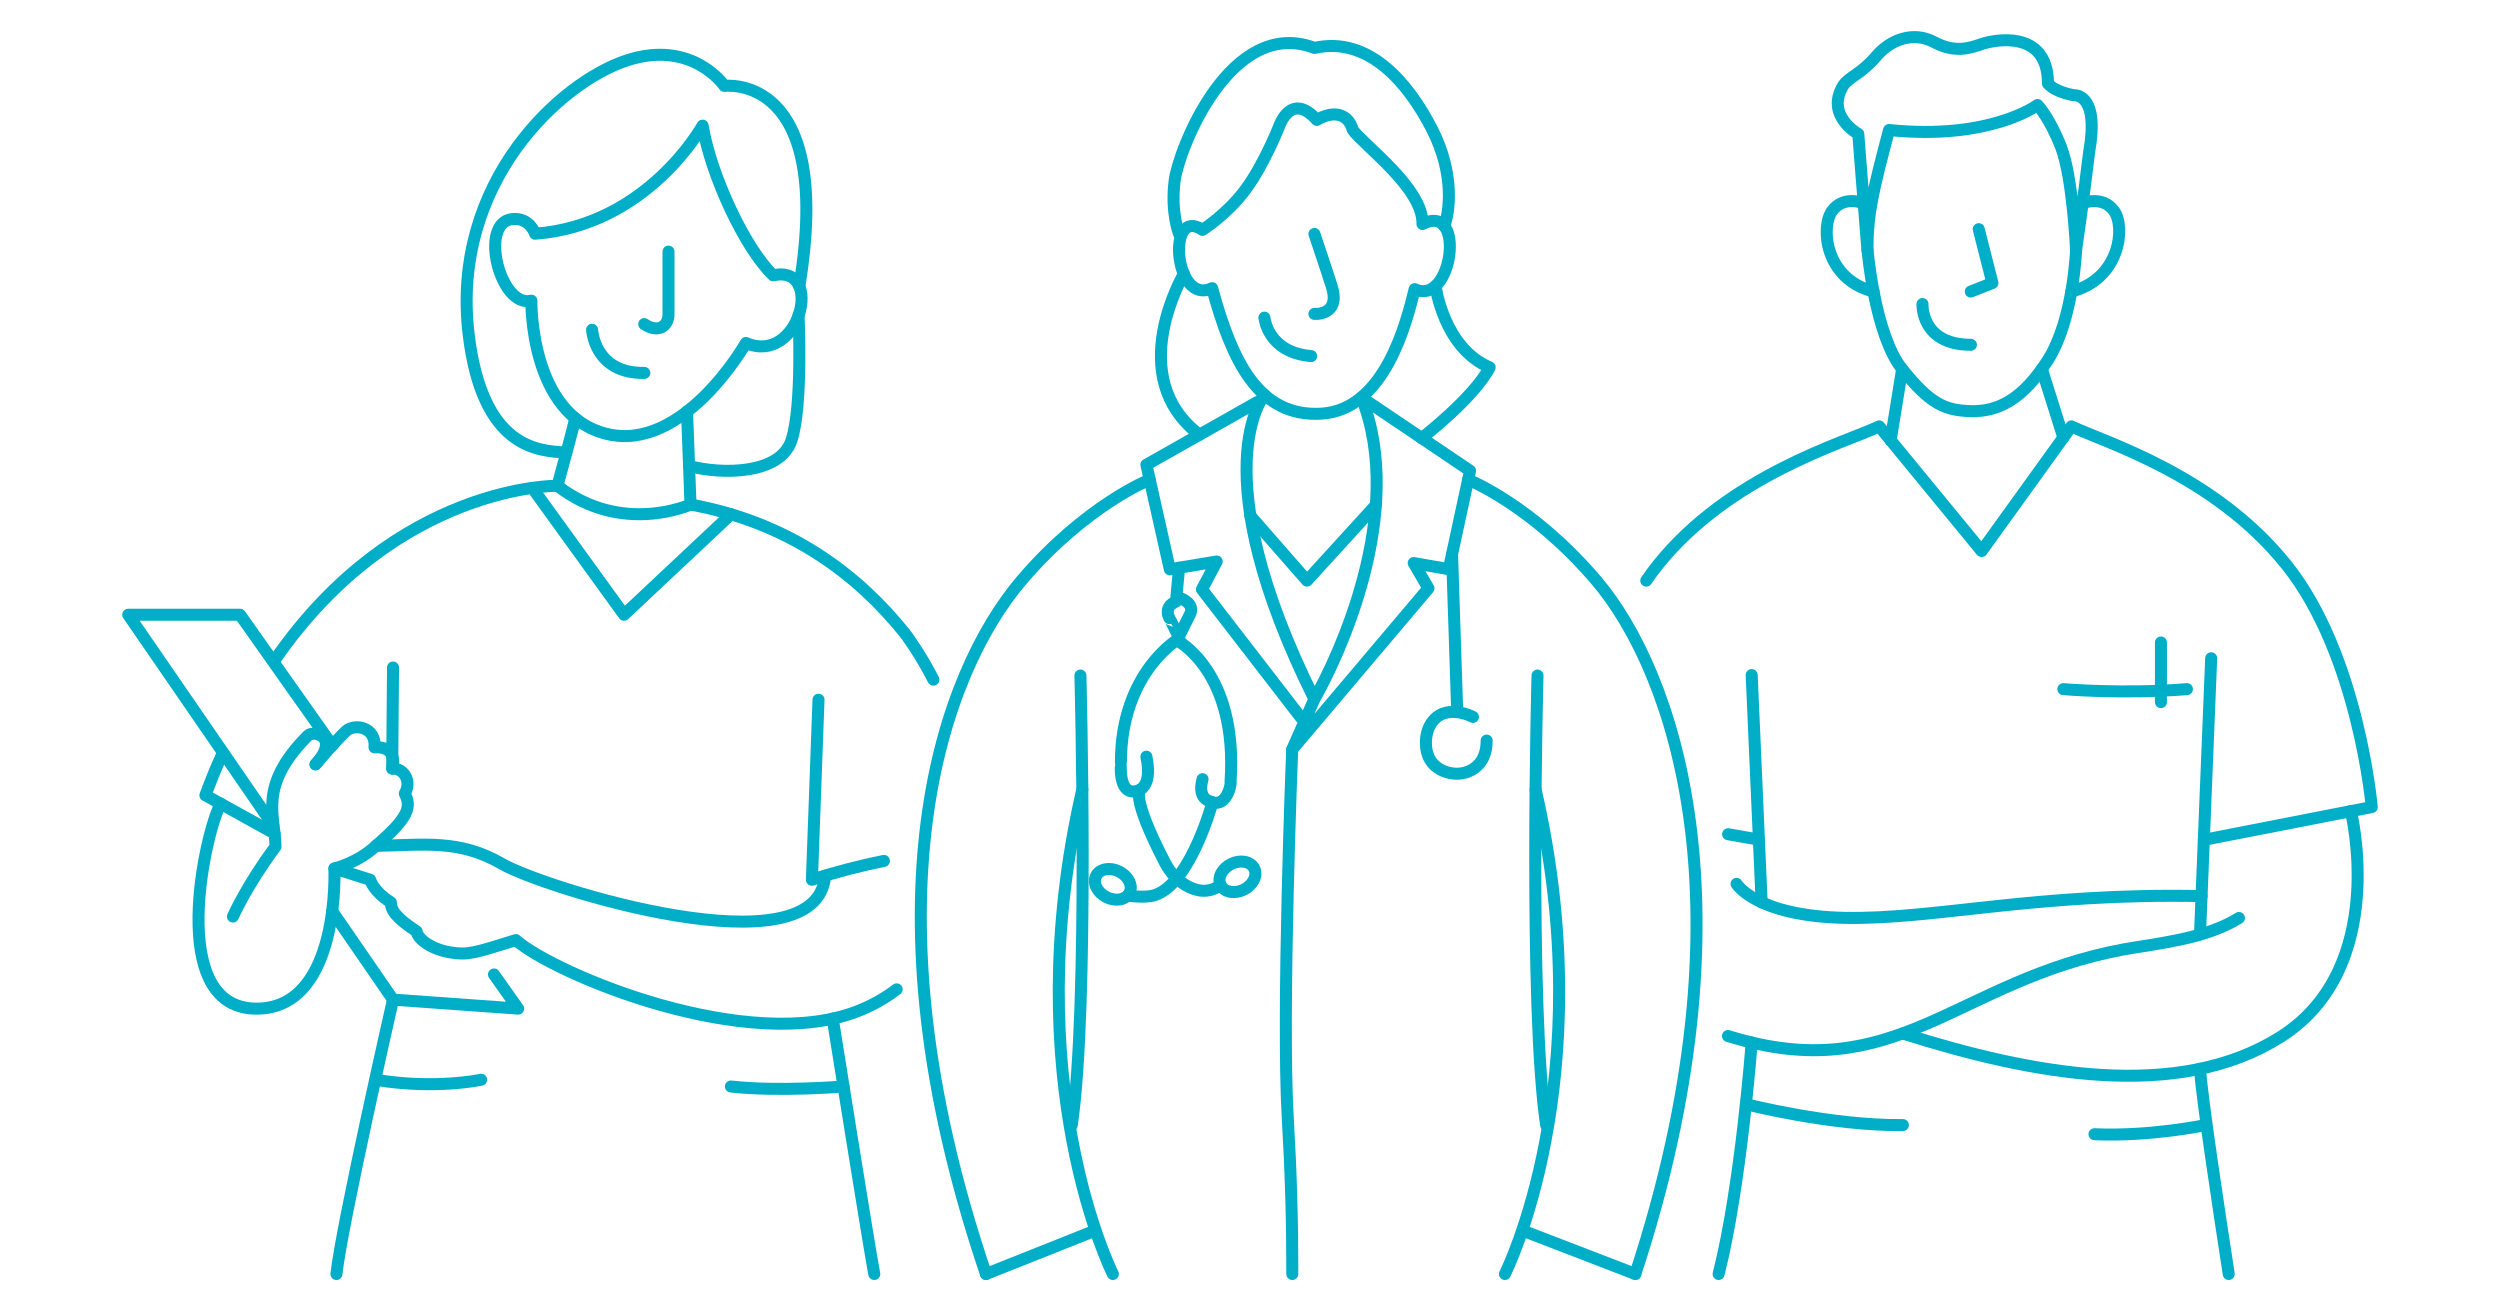 <svg width="246" height="128" viewBox="0 0 246 128" fill="none" xmlns="http://www.w3.org/2000/svg">
<path d="M69.129 12.367C69.129 12.367 63.747 22.172 52.654 22.999C52.654 22.999 52.145 21.391 50.418 21.556C47.083 21.864 49.2 30.344 52.287 29.587C52.287 29.587 52.086 40.811 59.679 42.691C67.272 44.572 73.398 33.75 73.398 33.75C78.696 36.033 81.192 25.98 76.083 27.091C73.303 24.454 69.933 17.192 69.14 12.367H69.129Z" stroke="#00AEC8" stroke-width="1.183" stroke-linecap="round" stroke-linejoin="round"/>
<path d="M78.649 28.191C82.162 7.045 71.281 8.452 71.281 8.452C71.281 8.452 68.147 3.828 61.678 5.945C55.208 8.062 44.327 17.902 46.113 32.887C47.462 44.205 53.032 44.335 55.528 44.524" stroke="#00AEC8" stroke-width="1.183" stroke-linecap="round" stroke-linejoin="round"/>
<path d="M67.603 40.48L67.946 49.645C67.946 49.645 61.193 52.732 54.853 47.8C56.556 41.579 56.604 41.154 56.604 41.154" stroke="#00AEC8" stroke-width="1.183" stroke-linecap="round" stroke-linejoin="round"/>
<path d="M65.781 24.762C65.781 24.762 65.781 30.107 65.781 30.935C65.781 32.071 64.776 32.828 63.392 31.893" stroke="#00AEC8" stroke-width="1.183" stroke-linecap="round" stroke-linejoin="round"/>
<path d="M58.26 32.449C58.26 32.449 58.484 36.778 63.404 36.695" stroke="#00AEC8" stroke-width="1.183" stroke-linecap="round" stroke-linejoin="round"/>
<path d="M78.578 30.994C78.578 30.994 79.004 39.959 77.88 43.33C76.757 46.712 70.997 46.712 67.804 45.849" stroke="#00AEC8" stroke-width="1.183" stroke-linecap="round" stroke-linejoin="round"/>
<path d="M86.975 84.712C84.728 85.173 82.315 85.777 79.891 86.569L80.541 68.852" stroke="#00AEC8" stroke-width="1.183" stroke-linecap="round" stroke-linejoin="round"/>
<path d="M67.946 49.645C77.75 51.431 84.492 56.611 89.092 62.383C89.092 62.383 90.559 64.334 91.848 66.877" stroke="#00AEC8" stroke-width="1.183" stroke-linecap="round" stroke-linejoin="round"/>
<path d="M21.821 74.328C21.17 75.747 20.804 76.682 20.212 78.255L27.013 82.016" stroke="#00AEC8" stroke-width="1.183" stroke-linecap="round" stroke-linejoin="round"/>
<path d="M54.853 47.8C54.853 47.8 39.1 47.564 27.107 64.843" stroke="#00AEC8" stroke-width="1.183" stroke-linecap="round" stroke-linejoin="round"/>
<path d="M71.931 50.603L61.405 60.491L52.382 48.013" stroke="#00AEC8" stroke-width="1.183" stroke-linecap="round" stroke-linejoin="round"/>
<path d="M88.229 97.355C87.224 98.124 86.065 98.81 84.704 99.378C73.788 103.931 54.558 95.853 50.761 92.506C46.598 93.807 46.042 93.996 44.292 93.713C42.53 93.429 41.111 92.447 40.992 91.643C38.922 90.283 38.461 89.538 38.461 88.793C36.699 87.681 36.427 86.569 36.427 86.569L32.914 85.457C32.914 85.457 35.221 84.901 36.983 83.234C41.796 83.139 45.214 82.583 49.377 84.996C53.446 87.362 80.459 95.829 81.192 86.167" stroke="#00AEC8" stroke-width="1.183" stroke-linecap="round" stroke-linejoin="round"/>
<path d="M22.921 90.188C22.921 90.188 24.269 87.125 27.107 83.317C27.107 80.348 25.286 77.391 30.312 72.365C30.833 71.844 33.529 72.46 31.046 75.215" stroke="#00AEC8" stroke-width="1.183" stroke-linecap="round" stroke-linejoin="round"/>
<path d="M31.046 75.215C31.046 75.215 33.234 72.672 34.062 71.927C34.878 71.182 37.03 71.513 36.853 73.536C38.118 73.465 38.97 74.056 38.603 75.629C39.75 75.594 40.531 76.859 39.833 78.089C40.46 79.355 40.342 80.36 36.995 83.222" stroke="#00AEC8" stroke-width="1.183" stroke-linecap="round" stroke-linejoin="round"/>
<path d="M38.674 65.683L38.591 75.629" stroke="#00AEC8" stroke-width="1.183" stroke-linecap="round" stroke-linejoin="round"/>
<path d="M32.903 85.457C32.903 85.457 33.529 98.975 25.487 99.248C16.073 99.567 20.283 81.507 21.726 79.083" stroke="#00AEC8" stroke-width="1.183" stroke-linecap="round" stroke-linejoin="round"/>
<path d="M33.104 125.361C33.648 120.441 38.674 98.372 38.674 98.372" stroke="#00AEC8" stroke-width="1.183" stroke-linecap="round" stroke-linejoin="round"/>
<path d="M81.937 100.229C81.937 100.229 85.603 123.244 86.029 125.361" stroke="#00AEC8" stroke-width="1.183" stroke-linecap="round" stroke-linejoin="round"/>
<path d="M83.013 106.911C83.013 106.911 76.603 107.444 71.92 106.911" stroke="#00AEC8" stroke-width="1.183" stroke-linecap="round" stroke-linejoin="round"/>
<path d="M47.343 106.249C47.343 106.249 42.825 107.231 36.947 106.249" stroke="#00AEC8" stroke-width="1.183" stroke-linecap="round" stroke-linejoin="round"/>
<path d="M32.69 89.668L38.674 98.361L50.986 99.248L48.609 95.889" stroke="#00AEC8" stroke-width="1.183" stroke-linecap="round" stroke-linejoin="round"/>
<path d="M32.702 73.347L23.618 60.491H12.619L26.883 81.223" stroke="#00AEC8" stroke-width="1.183" stroke-linecap="round" stroke-linejoin="round"/>
<path d="M118.317 22.621C118.317 22.621 120.777 21.083 122.598 18.6C124.419 16.104 125.85 12.473 125.85 12.473C125.85 12.473 126.997 8.925 129.576 11.799C131.385 10.747 132.722 11.326 133.1 12.757C134.058 14.188 140.066 18.505 139.972 22.041C144.324 19.83 142.917 30.226 139.203 28.451C138.434 31.609 136.293 40.326 130.025 40.704C123.757 41.083 121.179 35.347 119.275 28.357C115.537 30.155 114.745 20.232 118.317 22.609V22.621Z" stroke="#00AEC8" stroke-width="1.183" stroke-linecap="round" stroke-linejoin="round"/>
<path d="M116.022 23.023C116.022 23.023 115.182 20.906 115.584 17.784C115.987 14.661 121.108 1.593 129.351 4.715C134.685 3.52 138.576 8.168 140.894 12.674C143.212 17.18 142.609 20.989 142.112 22.242" stroke="#00AEC8" stroke-width="1.183" stroke-linecap="round" stroke-linejoin="round"/>
<path d="M129.339 23.023C129.339 23.023 130.652 26.914 131.054 28.215C131.799 30.592 130.096 30.935 129.339 30.888" stroke="#00AEC8" stroke-width="1.183" stroke-linecap="round" stroke-linejoin="round"/>
<path d="M124.419 31.255C124.419 31.255 124.715 34.684 129.02 35.039" stroke="#00AEC8" stroke-width="1.183" stroke-linecap="round" stroke-linejoin="round"/>
<path d="M124.419 38.859C124.419 38.859 118.127 46.251 129.339 68.793C131.586 64.855 138.481 50.414 133.964 39.108L144.655 46.322L142.562 56.008L139.108 55.405L140.563 57.889L127.151 73.749L129.339 68.781" stroke="#00AEC8" stroke-width="1.183" stroke-linecap="round" stroke-linejoin="round"/>
<path d="M123.036 50.769L128.606 57.132L135.383 49.705" stroke="#00AEC8" stroke-width="1.183" stroke-linecap="round" stroke-linejoin="round"/>
<path d="M123.721 39.557L112.805 45.731L115.111 56.02L119.724 55.251L118.269 57.995L128.003 70.603" stroke="#00AEC8" stroke-width="1.183" stroke-linecap="round" stroke-linejoin="round"/>
<path d="M127.151 73.772C127.151 73.772 126.111 99.662 126.714 109.951C127.033 115.391 127.175 120.512 127.163 125.361" stroke="#00AEC8" stroke-width="1.183" stroke-linecap="round" stroke-linejoin="round"/>
<path d="M116.495 26.95C116.495 26.95 110.511 37.062 118.021 42.774" stroke="#00AEC8" stroke-width="1.183" stroke-linecap="round" stroke-linejoin="round"/>
<path d="M141.261 28.156C141.261 28.156 142.041 34.223 146.583 36.151C145.034 39.155 139.889 43.117 139.889 43.117" stroke="#00AEC8" stroke-width="1.183" stroke-linecap="round" stroke-linejoin="round"/>
<path d="M113.125 47.197C113.125 47.197 106.821 49.705 100.493 57.144C92.806 66.191 84.539 88.497 97.016 125.361" stroke="#00AEC8" stroke-width="1.183" stroke-linecap="round" stroke-linejoin="round"/>
<path d="M106.312 66.475C106.312 66.475 107.187 99.141 105.461 110.708" stroke="#00AEC8" stroke-width="1.183" stroke-linecap="round" stroke-linejoin="round"/>
<path d="M97.028 125.361L107.578 121.163" stroke="#00AEC8" stroke-width="1.183" stroke-linecap="round" stroke-linejoin="round"/>
<path d="M106.502 77.687C99.89 106.332 109.506 125.361 109.506 125.361" stroke="#00AEC8" stroke-width="1.183" stroke-linecap="round" stroke-linejoin="round"/>
<path d="M144.466 47.197C144.466 47.197 150.77 49.705 157.097 57.144C164.702 66.097 172.803 89.206 160.917 125.361" stroke="#00AEC8" stroke-width="1.183" stroke-linecap="round" stroke-linejoin="round"/>
<path d="M151.29 66.475C151.29 66.475 150.415 99.141 152.141 110.708" stroke="#00AEC8" stroke-width="1.183" stroke-linecap="round" stroke-linejoin="round"/>
<path d="M160.917 125.361L150.024 121.163" stroke="#00AEC8" stroke-width="1.183" stroke-linecap="round" stroke-linejoin="round"/>
<path d="M151.101 77.687C157.712 106.332 148.085 125.361 148.085 125.361" stroke="#00AEC8" stroke-width="1.183" stroke-linecap="round" stroke-linejoin="round"/>
<path d="M116.022 55.866L115.715 59.202C115.715 59.202 114.473 59.604 115.064 60.822C115.1 60.81 116.046 62.821 116.046 62.821C116.046 62.821 110.286 66.108 110.298 75.05C110.31 75.085 110.002 78.125 111.682 77.864C111.682 77.864 113.515 77.864 112.805 74.458" stroke="#00AEC8" stroke-width="1.183" stroke-linecap="round" stroke-linejoin="round"/>
<path d="M112.202 77.699C112.202 77.699 111.197 78.266 114.65 84.913C115.123 85.824 115.821 86.605 116.696 87.113C117.642 87.669 118.884 87.988 120.102 87.089" stroke="#00AEC8" stroke-width="1.183" stroke-linecap="round" stroke-linejoin="round"/>
<path d="M122.392 87.539C123.304 87.084 123.762 86.152 123.415 85.456C123.068 84.761 122.048 84.565 121.136 85.02C120.224 85.475 119.766 86.407 120.113 87.103C120.459 87.798 121.48 87.994 122.392 87.539Z" stroke="#00AEC8" stroke-width="1.183" stroke-linecap="round" stroke-linejoin="round"/>
<path d="M111.144 87.861C111.499 87.17 111.051 86.232 110.145 85.767C109.238 85.301 108.216 85.485 107.861 86.176C107.506 86.868 107.953 87.806 108.86 88.271C109.766 88.736 110.789 88.553 111.144 87.861Z" stroke="#00AEC8" stroke-width="1.183" stroke-linecap="round" stroke-linejoin="round"/>
<path d="M116.14 58.859C116.14 58.859 117.69 59.379 117.063 60.514L115.809 63.01C115.809 63.01 121.841 66.037 121.084 76.942C121.19 76.989 120.788 79.367 119.322 78.953C119.405 78.858 117.725 78.929 118.328 76.67" stroke="#00AEC8" stroke-width="1.183" stroke-linecap="round" stroke-linejoin="round"/>
<path d="M119.31 78.953C119.31 78.953 116.815 88.166 112.841 88.213C112.841 88.213 112.226 88.296 110.984 88.13" stroke="#00AEC8" stroke-width="1.183" stroke-linecap="round" stroke-linejoin="round"/>
<path d="M142.881 54.542L143.39 70.059" stroke="#00AEC8" stroke-width="1.183" stroke-linecap="round" stroke-linejoin="round"/>
<path d="M144.939 70.544C144.939 70.544 142.124 69.053 140.776 71.265C140.528 71.667 140.397 72.128 140.338 72.59C140.232 73.524 140.338 75.132 142.006 75.854C142.917 76.244 143.957 76.244 144.821 75.759C145.554 75.345 146.287 74.517 146.287 72.874" stroke="#00AEC8" stroke-width="1.183" stroke-linecap="round" stroke-linejoin="round"/>
<path d="M194.707 22.55L196.055 27.848L193.926 28.688" stroke="#00AEC8" stroke-width="1.183" stroke-linecap="round" stroke-linejoin="round"/>
<path d="M189.172 29.918C189.172 29.918 188.982 33.927 193.938 33.927" stroke="#00AEC8" stroke-width="1.183" stroke-linecap="round" stroke-linejoin="round"/>
<path d="M200.49 10.333C200.49 10.333 195.854 13.822 185.884 12.793C184.275 18.872 183.755 21.06 183.755 24.62C182.915 14.094 182.856 13.183 182.856 13.183C182.856 13.183 179.568 11.373 181.378 8.405C181.957 7.565 183.175 7.246 184.595 5.566C186.014 3.887 188.261 3.047 190.319 4.147C192.377 5.247 193.855 4.727 194.99 4.336C196.114 3.946 201.519 2.787 201.519 8.216C202.288 9.114 204.097 9.375 204.097 9.375C204.097 9.375 206.605 9.114 205.576 14.933C204.996 19.782 204.286 24.62 204.286 24.62C204.286 24.62 203.967 17.453 202.808 14.472C201.649 11.504 200.49 10.333 200.49 10.333Z" stroke="#00AEC8" stroke-width="1.183" stroke-linecap="round" stroke-linejoin="round"/>
<path d="M183.767 24.62C183.767 24.62 184.476 32.958 187.173 36.316C189.881 39.675 191.289 40.385 193.926 40.456C196.563 40.527 199.012 39.356 201.519 35.418C204.026 31.479 204.286 24.631 204.286 24.631" stroke="#00AEC8" stroke-width="1.183" stroke-linecap="round" stroke-linejoin="round"/>
<path d="M183.4 20.007C183.4 20.007 181.449 19.179 180.29 20.74C179.131 22.29 179.533 27.458 184.358 28.688" stroke="#00AEC8" stroke-width="1.183" stroke-linecap="round" stroke-linejoin="round"/>
<path d="M204.901 20.007C204.901 20.007 206.853 19.179 208.012 20.74C209.171 22.29 208.639 27.458 203.825 28.688" stroke="#00AEC8" stroke-width="1.183" stroke-linecap="round" stroke-linejoin="round"/>
<path d="M170.047 82.087L173.075 82.619" stroke="#00AEC8" stroke-width="1.183" stroke-linecap="round" stroke-linejoin="round"/>
<path d="M216.859 82.642L233.381 79.414C233.381 79.414 232.08 64.453 225.007 55.606C217.935 46.76 207.302 43.59 203.825 41.958L194.991 54.222L184.914 41.958C181.425 43.59 170.189 46.771 163.117 55.606C162.727 56.103 162.348 56.611 161.993 57.132" stroke="#00AEC8" stroke-width="1.183" stroke-linecap="round" stroke-linejoin="round"/>
<path d="M172.366 66.428L173.347 88.793" stroke="#00AEC8" stroke-width="1.183" stroke-linecap="round" stroke-linejoin="round"/>
<path d="M187.173 36.316L186.038 43.33" stroke="#00AEC8" stroke-width="1.183" stroke-linecap="round" stroke-linejoin="round"/>
<path d="M200.916 36.316L203.033 43.046" stroke="#00AEC8" stroke-width="1.183" stroke-linecap="round" stroke-linejoin="round"/>
<path d="M217.58 64.772L216.48 91.95" stroke="#00AEC8" stroke-width="1.183" stroke-linecap="round" stroke-linejoin="round"/>
<path d="M170.875 86.971C170.875 86.971 172.756 90.141 181.555 90.318C190.354 90.484 200.324 87.835 216.634 88.177" stroke="#00AEC8" stroke-width="1.183" stroke-linecap="round" stroke-linejoin="round"/>
<path d="M170.036 101.944C186.617 107.112 192.4 96.504 208.982 93.417C212.092 92.861 217.036 92.4 220.312 90.33" stroke="#00AEC8" stroke-width="1.183" stroke-linecap="round" stroke-linejoin="round"/>
<path d="M231.323 79.816C231.323 79.816 235.178 95.203 224.416 102.027C214.339 108.413 200.029 105.752 187.244 101.696" stroke="#00AEC8" stroke-width="1.183" stroke-linecap="round" stroke-linejoin="round"/>
<path d="M203.033 67.811C203.033 67.811 208.911 68.32 215.191 67.811" stroke="#00AEC8" stroke-width="1.183" stroke-linecap="round" stroke-linejoin="round"/>
<path d="M212.636 63.223V69.089" stroke="#00AEC8" stroke-width="1.183" stroke-linecap="round" stroke-linejoin="round"/>
<path d="M219.307 125.361C218.266 118.62 216.74 108.508 216.468 105.173" stroke="#00AEC8" stroke-width="1.183" stroke-linecap="round" stroke-linejoin="round"/>
<path d="M172.366 102.583C172.366 102.583 171.313 116.728 169.113 125.361" stroke="#00AEC8" stroke-width="1.183" stroke-linecap="round" stroke-linejoin="round"/>
<path d="M171.798 108.65C171.798 108.65 180.183 110.791 187.244 110.708" stroke="#00AEC8" stroke-width="1.183" stroke-linecap="round" stroke-linejoin="round"/>
<path d="M217.024 110.708C217.024 110.708 211.56 111.855 206.096 111.607" stroke="#00AEC8" stroke-width="1.183" stroke-linecap="round" stroke-linejoin="round"/>
</svg>
